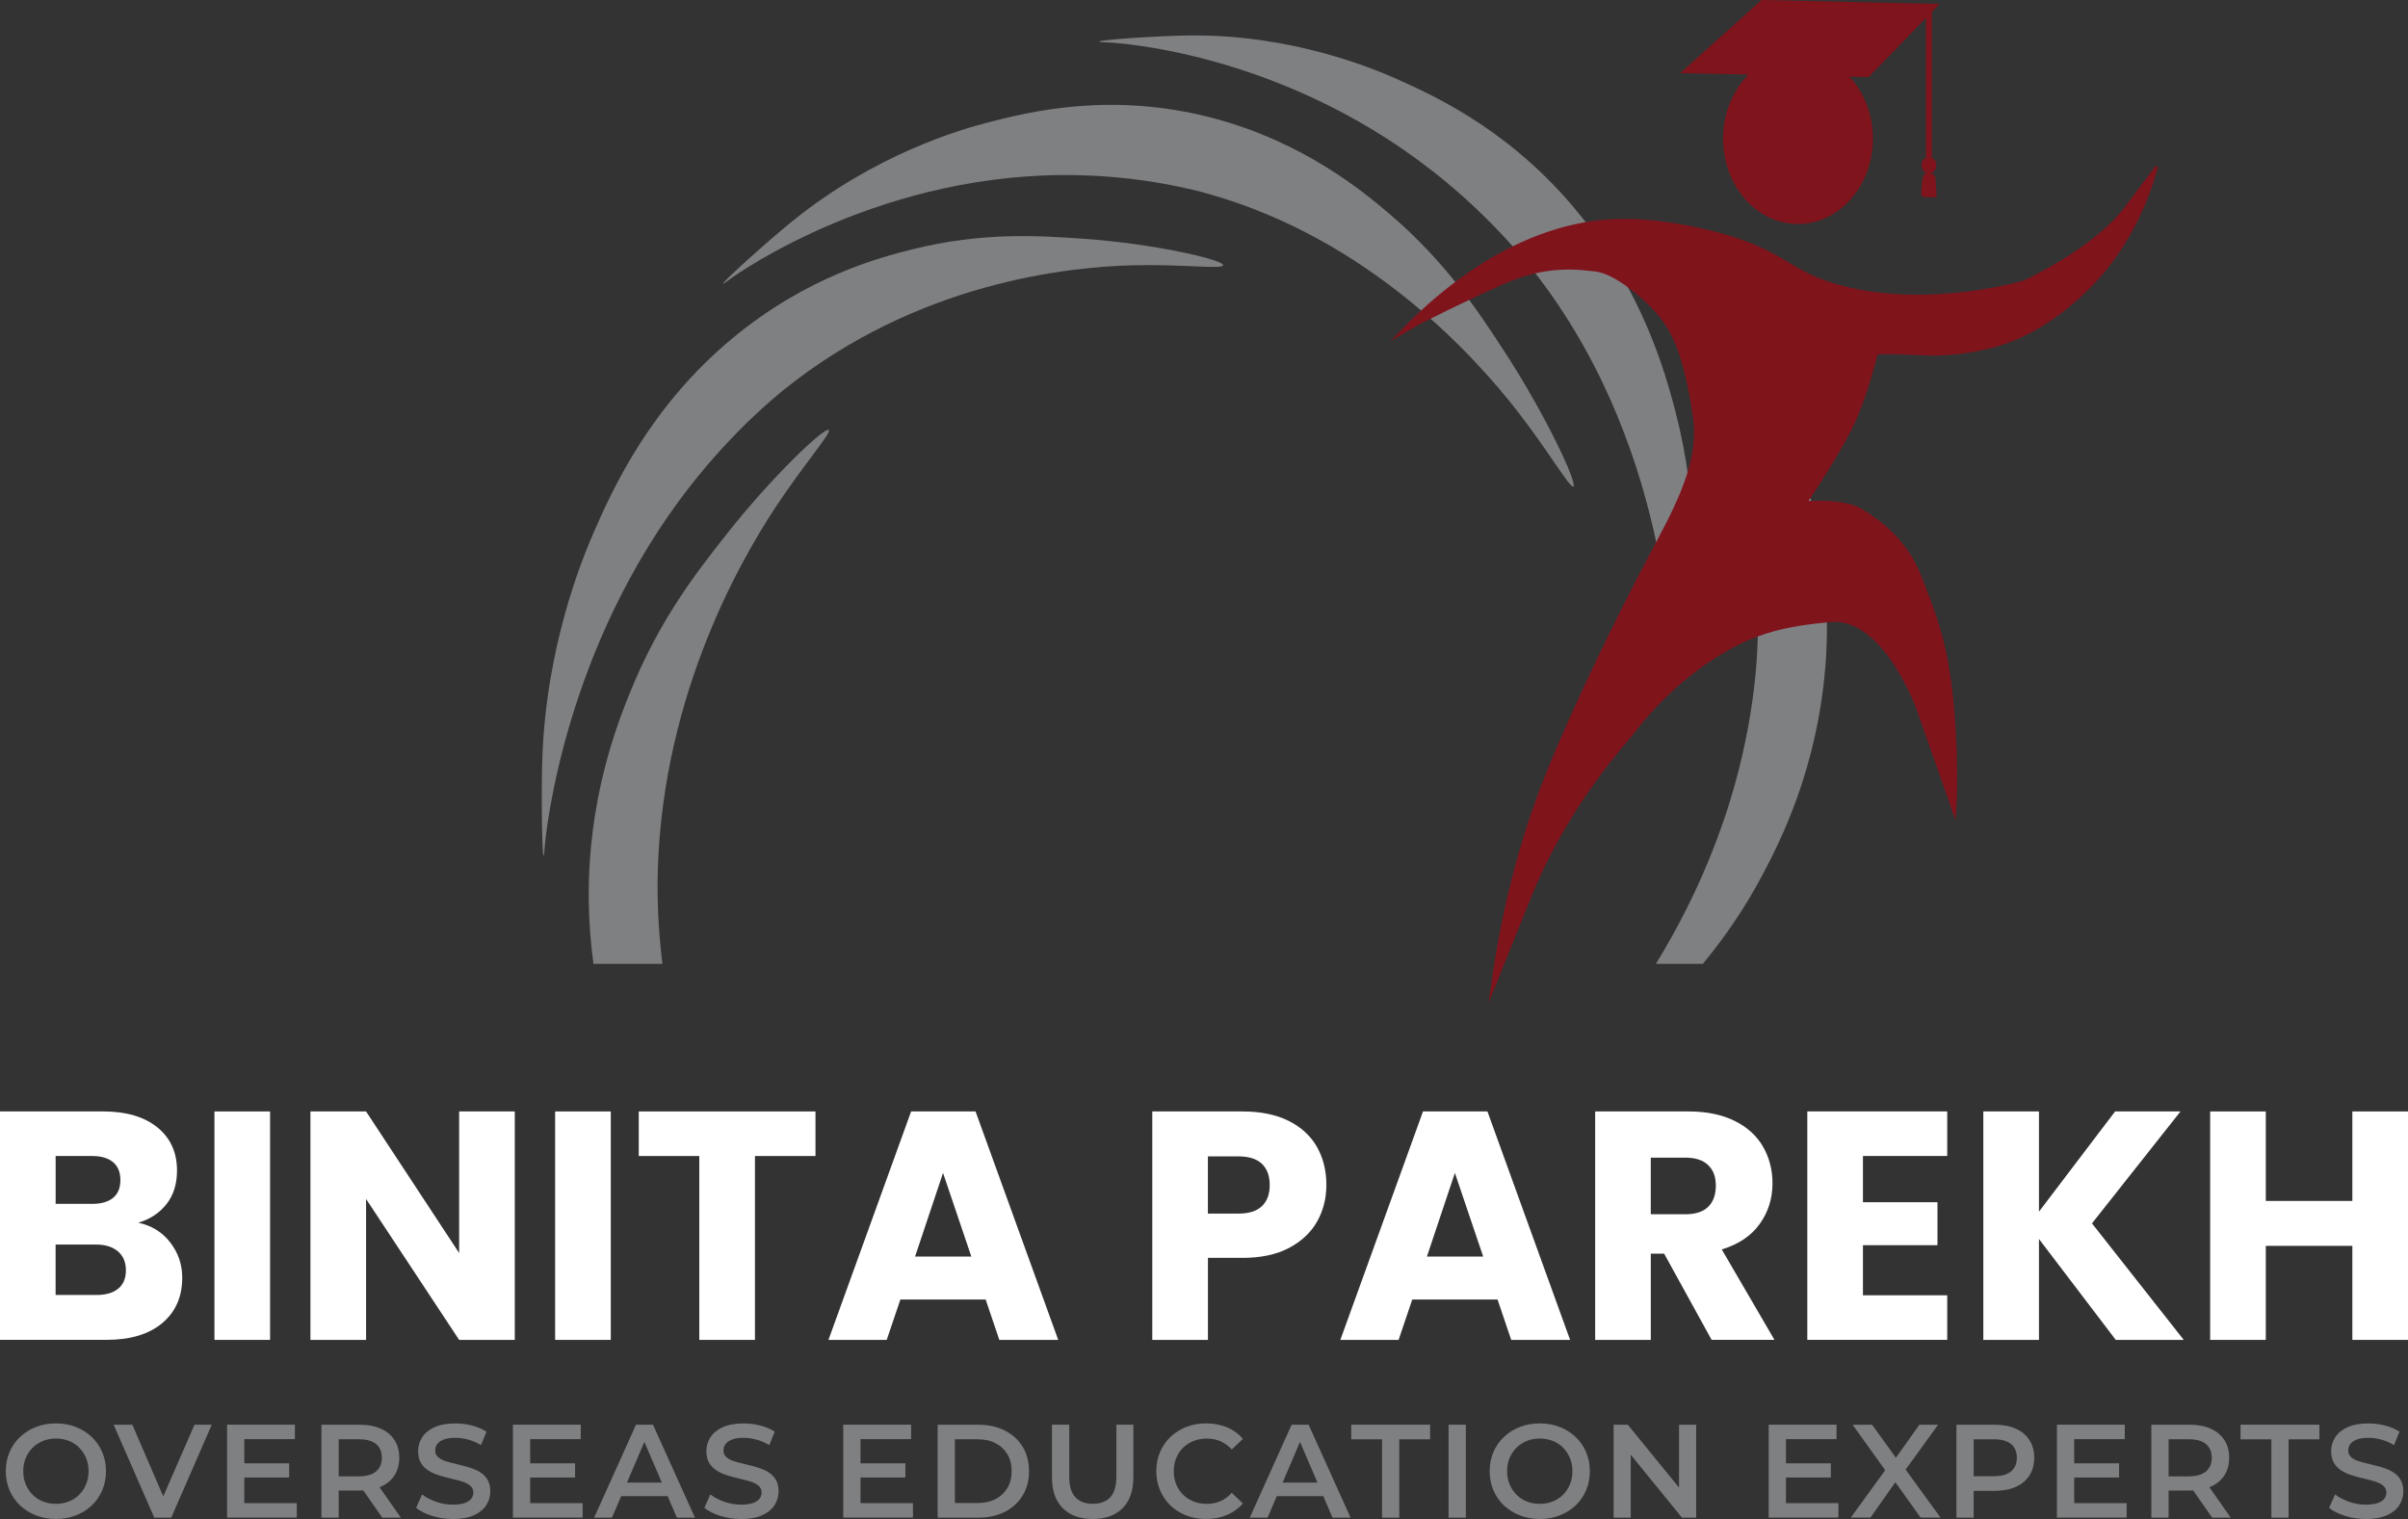 <svg xmlns="http://www.w3.org/2000/svg" id="Layer_2" data-name="Layer 2" viewBox="0 0 747.78 471.69"><rect x="0" y="0" width="747.78" height="471.69" fill="#333333" stroke="none"/><defs><style>      .cls-1 {        fill: #7f8082;      }      .cls-1, .cls-2 {        stroke-width: 0px;      }      .cls-2 {        fill: #fff;      }      .cls-3 {        fill: #7f141a;      }      .cls-3, .cls-4 {        stroke: #7f141c;        stroke-miterlimit: 10;      }      .cls-4 {        fill: #7f141c;      }    </style></defs><g id="Layer_16" data-name="Layer 16"><g><path class="cls-1" d="M243.43,121.02c41.61-33.45,88.37-38.13,108.36-38.64,15.16-.38,27.9,1.3,28.04,0,.17-1.69-21.2-6.68-43.19-8.22-13.85-.97-31.46-2.2-53.42,3.29-10.02,2.5-32.65,8.43-55.7,27.54-25.82,21.4-37.36,47.08-43.19,60.43-3.65,8.36-14.68,35.32-15.91,69.88-.39,10.84-.1,30.41.38,30.42.16,0,.33-2.32.36-2.75.29-3.7,5.79-61.59,45.1-111.93,13.38-17.13,26.1-27.54,29.17-30.01Z"></path><path class="cls-1" d="M335.37,54.41c20.69.53,36.15,4.74,39.85,5.78,50.13,14.12,82.85,50.66,95.77,67.21,9.8,12.55,16.59,24.37,17.61,23.67,1.32-.92-8.52-22.09-21.23-41.63-8.01-12.31-18.18-27.94-35.91-43.04-8.09-6.88-26.55-22.27-54.74-29.72-31.57-8.35-57.23-1.98-70.47,1.49-8.29,2.17-34.55,9.79-60.12,30.46-8.02,6.48-21.87,19.02-21.58,19.43.1.14,1.87-1.18,2.2-1.42,2.83-2.08,47.81-33.8,108.61-32.23Z"></path><path class="cls-1" d="M519.59,213.72c-.09-3.56-.24-7.46-.51-11.49-.52-7.83-1.73-19.45-4.6-33.14-5.07-24.11-15.33-54.67-36.28-82.39-.39-.51-.95-1.27-1.73-2.24-1.45-1.84-3.59-4.45-6.37-7.58-4.99-5.64-12.06-12.92-20.96-20.31-48.27-40.14-101.84-43.26-105.25-43.4-.41-.01-2.55-.07-2.56-.26,0-.52,17.99-1.79,27.98-1.9,31.88-.36,57.24,10.27,65.12,13.82,12.57,5.66,36.77,16.91,57.74,43.84.19.25.39.51.57.75h.01c4.86,6.34,8.9,12.66,12.24,18.76,9.22,16.78,13.23,31.69,15.27,39.5,1.84,7.09,3.11,13.79,3.98,20.09,1.99,14.6,1.82,27.11,1.67,37.64-.13,8.42-.64,16.78-1.33,24.07l-4.99,4.24Z"></path><path class="cls-1" d="M566.78,207.69c-2.64,31.35-13.92,53.43-19,63.13-6.09,11.62-12.65,20.83-18.99,28.5h-14.58c12.92-21.01,27.22-51.84,30.93-89.76.18-1.83.58-6.2.75-12.46.22-7.88.07-18.73-1.36-31.15-5.15-44.62-23.3-79.06-35.08-97.34,2.01.12,4.01.32,5.93.55,1.07,1.1,2.08,2.16,2.98,3.13,22.62,24.38,33.45,51.44,36.66,60.01,2,5.35,4.68,12.68,7.04,21.72.17.65.34,1.32.51,2,2.55,10.3,4.6,22.67,4.76,36.76.06,4.77-.1,9.75-.53,14.91Z"></path><path class="cls-1" d="M204.19,275.18c.24-56.19,24.79-99.61,36.39-117.28,8.8-13.4,17.67-23.46,16.79-24.36-1.14-1.16-17.63,14.41-31.94,32.6-9.01,11.46-20.47,26.01-29.57,48.38-4.15,10.2-13.33,33.41-13.03,64.88.07,7.04.61,13.68,1.47,19.92h21.4c-1.49-12.35-1.51-21.31-1.5-24.14Z"></path><path class="cls-3" d="M669.54,52.2c-2.06,7.44-6.48,19.81-16.07,31.61-1.77,2.18-14.46,17.45-32.49,23.01-9.07,2.8-17.08,2.96-17.08,2.96-1.64.04-1.53.37-10.41-.09-11.58-.59-10.89.2-10.89.2,0,0-2.75,11.48-6.74,20.54-3.1,7.07-10.67,18.83-13.82,23.59-.85,1.32-1.39,2.1-1.39,2.1,0,0,.73-.06,1.9-.1,3.55-.12,11.23-.06,15.39,2.47,5.52,3.35,13.82,9.29,18.14,20.35,4.33,11.07,8.47,20.56,10.21,40.71,1.73,20.15.68,32.79.68,32.79l-11.4-32.4s-10.38-28.84-27.14-27.27c-.38.04-.75.07-1.11.11-7.75.75-14.53,1.79-21.44,4.32-3.24,1.18-6.51,2.69-9.95,4.66-4.17,2.4-7.95,5.02-11.34,7.72-1.76,1.39-3.43,2.81-4.99,4.24-5.62,5.09-9.93,10.2-13.11,14.38-15.73,18.08-24.69,34.63-30.05,46.89,0,0-1.27,2.93-13.11,32.47,3.98-29.86,11.26-52.26,17.35-67.44,5.01-12.52,15.36-35.48,28.12-60.19,1.89-3.66,3.82-7.23,5.68-10.73,3.92-7.35,7.52-14.39,9.76-21.32,1.97-6.09,2.88-12.09,2.01-18.13-2.94-20.54-7.09-27.27-10.55-31.61-2.01-2.54-6.19-6.68-10.71-9.85-3.23-2.27-6.63-4.04-9.51-4.38-4.98-.57-11.04-1.25-19.02.65-3.09.73-6.48,1.85-10.2,3.5-3.57,1.59-7.09,3.22-10.34,4.76-4.96,2.36-9.25,4.49-12.07,5.91-2.21,1.11-3.51,1.78-3.51,1.78l-5.76,3.35c1.91-2,4.3-4.41,7.13-7.02,3.02-2.79,6.56-5.81,10.54-8.79,5.23-3.93,11.22-7.82,17.86-11.07,6.9-3.38,14.5-6.08,22.65-7.45,3.41-.57,6.91-.91,10.5-.96,2.06-.04,4.13.02,6.17.15,2.01.12,4.01.32,5.93.55,8.51,1.02,15.62,2.85,17.43,3.32,22.07,5.8,22.15,12.33,39.39,16.78,27.26,7.05,56.57-1.71,56.57-1.71,0,0,21.79-10.08,31.29-22.72l9.5-12.64Z"></path><ellipse class="cls-4" cx="558.35" cy="43.05" rx="22.76" ry="26.01"></ellipse><rect class="cls-4" x="598.57" y="2.3" width=".86" height="46.95"></rect><ellipse class="cls-4" cx="599" cy="51.32" rx="1.8" ry="2.06"></ellipse><polygon class="cls-4" points="523.03 22.24 547.23 .5 601.16 1.69 580.07 23.42 523.03 22.24"></polygon><path class="cls-4" d="M597.14,60.74s0-5.95.91-6.36,2.38-.16,2.5,1.06.3,4.89.3,4.89v.41h-3.72Z"></path></g><g><path class="cls-2" d="M52.85,385.81c2.49,3.2,3.74,6.86,3.74,10.96,0,5.93-2.07,10.63-6.21,14.1-4.14,3.47-9.92,5.2-17.33,5.2H0v-70.94h31.93c7.21,0,12.85,1.65,16.93,4.95,4.08,3.3,6.11,7.78,6.11,13.44,0,4.18-1.1,7.65-3.28,10.41-2.19,2.76-5.1,4.68-8.74,5.76,4.11.87,7.41,2.91,9.9,6.11ZM17.28,373.84h11.32c2.83,0,5-.62,6.52-1.87,1.52-1.25,2.27-3.08,2.27-5.51s-.76-4.28-2.27-5.56c-1.52-1.28-3.69-1.92-6.52-1.92h-11.32v14.86ZM36.73,400.16c1.58-1.31,2.37-3.22,2.37-5.71s-.83-4.45-2.48-5.86c-1.65-1.41-3.93-2.12-6.82-2.12h-12.53v15.66h12.73c2.9,0,5.14-.66,6.72-1.97Z"></path><path class="cls-2" d="M83.87,345.14v70.94h-17.28v-70.94h17.28Z"></path><path class="cls-2" d="M159.86,416.08h-17.28l-28.9-43.76v43.76h-17.28v-70.94h17.28l28.9,43.96v-43.96h17.28v70.94Z"></path><path class="cls-2" d="M189.67,345.14v70.94h-17.28v-70.94h17.28Z"></path><path class="cls-2" d="M253.24,345.14v13.84h-18.8v57.1h-17.28v-57.1h-18.8v-13.84h54.87Z"></path><path class="cls-2" d="M306.08,403.55h-26.48l-4.24,12.53h-18.09l25.67-70.94h20.01l25.67,70.94h-18.29l-4.24-12.53ZM301.64,390.21l-8.79-25.97-8.69,25.97h17.48Z"></path><path class="cls-2" d="M409.06,379.24c-1.89,3.4-4.78,6.15-8.69,8.24-3.91,2.09-8.76,3.13-14.55,3.13h-10.71v25.47h-17.28v-70.94h27.99c5.66,0,10.44.98,14.35,2.93,3.9,1.95,6.84,4.65,8.79,8.08,1.95,3.44,2.93,7.38,2.93,11.82,0,4.11-.94,7.87-2.83,11.27ZM391.88,374.55c1.62-1.55,2.42-3.74,2.42-6.57s-.81-5.02-2.42-6.57c-1.62-1.55-4.08-2.32-7.38-2.32h-9.4v17.78h9.4c3.3,0,5.76-.77,7.38-2.32Z"></path><path class="cls-2" d="M465.04,403.55h-26.48l-4.24,12.53h-18.09l25.67-70.94h20.01l25.67,70.94h-18.29l-4.24-12.53ZM460.59,390.21l-8.79-25.97-8.69,25.97h17.48Z"></path><path class="cls-2" d="M531.53,416.08l-14.75-26.78h-4.14v26.78h-17.28v-70.94h29c5.59,0,10.36.98,14.3,2.93,3.94,1.95,6.89,4.63,8.84,8.03,1.95,3.4,2.93,7.19,2.93,11.37,0,4.72-1.33,8.93-3.99,12.63-2.66,3.71-6.59,6.33-11.77,7.88l16.37,28.09h-19.5ZM512.63,377.07h10.71c3.17,0,5.54-.77,7.12-2.32,1.58-1.55,2.37-3.74,2.37-6.57s-.79-4.82-2.37-6.37c-1.58-1.55-3.96-2.32-7.12-2.32h-10.71v17.58Z"></path><path class="cls-2" d="M578.52,358.98v14.35h23.14v13.34h-23.14v15.56h26.17v13.84h-43.45v-70.94h43.45v13.84h-26.17Z"></path><path class="cls-2" d="M657.03,416.08l-23.85-31.33v31.33h-17.28v-70.94h17.28v31.12l23.64-31.12h20.31l-27.49,34.76,28.5,36.18h-21.12Z"></path><path class="cls-2" d="M747.78,345.14v70.94h-17.28v-29.2h-26.88v29.2h-17.28v-70.94h17.28v27.79h26.88v-27.79h17.28Z"></path></g><g><path class="cls-1" d="M17.4,471.69c-2.25,0-4.33-.37-6.23-1.11s-3.55-1.78-4.95-3.11c-1.4-1.33-2.49-2.9-3.26-4.7-.77-1.8-1.16-3.77-1.16-5.92s.38-4.12,1.16-5.92c.77-1.8,1.86-3.37,3.26-4.7,1.4-1.33,3.05-2.37,4.95-3.11s3.96-1.11,6.18-1.11,4.32.37,6.21,1.11,3.53,1.78,4.93,3.11c1.4,1.33,2.49,2.9,3.26,4.7s1.16,3.77,1.16,5.92-.39,4.12-1.16,5.94c-.77,1.81-1.86,3.38-3.26,4.7-1.4,1.32-3.04,2.35-4.93,3.09s-3.94,1.11-6.16,1.11ZM17.36,466.99c1.46,0,2.8-.25,4.04-.74,1.24-.5,2.31-1.2,3.22-2.12s1.61-1.99,2.12-3.22c.51-1.22.76-2.58.76-4.06s-.25-2.84-.76-4.06c-.51-1.22-1.22-2.29-2.12-3.22-.91-.92-1.98-1.63-3.22-2.12-1.24-.5-2.58-.74-4.04-.74s-2.8.25-4.02.74c-1.22.5-2.29,1.2-3.22,2.12-.92.92-1.64,1.99-2.14,3.22-.51,1.22-.76,2.58-.76,4.06s.25,2.8.76,4.04c.51,1.24,1.22,2.32,2.12,3.24s1.98,1.63,3.22,2.12c1.24.5,2.58.74,4.04.74Z"></path><path class="cls-1" d="M47.91,471.28l-12.62-28.86h5.81l11.26,26.1h-3.34l11.38-26.1h5.36l-12.58,28.86h-5.28Z"></path><path class="cls-1" d="M75.87,466.78h16.29v4.49h-21.65v-28.86h21.07v4.49h-15.71v19.87ZM75.45,454.41h14.35v4.41h-14.35v-4.41Z"></path><path class="cls-1" d="M99.82,471.28v-28.86h11.88c2.56,0,4.75.41,6.58,1.24,1.83.82,3.24,2.01,4.23,3.55s1.48,3.37,1.48,5.48-.5,3.94-1.48,5.46c-.99,1.53-2.4,2.69-4.23,3.5-1.83.81-4.02,1.22-6.58,1.22h-8.91l2.39-2.43v10.84h-5.36ZM105.18,461.01l-2.39-2.56h8.66c2.36,0,4.14-.51,5.34-1.53,1.2-1.02,1.79-2.43,1.79-4.25s-.6-3.26-1.79-4.25c-1.2-.99-2.98-1.48-5.34-1.48h-8.66l2.39-2.64v16.7ZM118.71,471.28l-7.3-10.47h5.73l7.34,10.47h-5.77Z"></path><path class="cls-1" d="M140.6,471.69c-2.25,0-4.41-.32-6.47-.97s-3.7-1.48-4.91-2.49l1.85-4.17c1.16.91,2.58,1.66,4.29,2.27,1.7.61,3.45.91,5.24.91,1.51,0,2.73-.17,3.67-.49.93-.33,1.62-.78,2.06-1.34.44-.56.66-1.2.66-1.92,0-.88-.32-1.59-.95-2.12-.63-.54-1.45-.96-2.45-1.28-1-.32-2.12-.61-3.34-.89-1.22-.27-2.45-.6-3.67-.97-1.22-.37-2.34-.85-3.34-1.44-1-.59-1.82-1.38-2.45-2.37-.63-.99-.95-2.25-.95-3.79s.42-3,1.26-4.31c.84-1.31,2.12-2.35,3.83-3.13s3.9-1.17,6.54-1.17c1.73,0,3.45.22,5.15.66,1.7.44,3.19,1.07,4.45,1.9l-1.69,4.17c-1.29-.77-2.62-1.34-4-1.71-1.37-.37-2.69-.56-3.96-.56-1.48,0-2.69.18-3.61.54-.92.36-1.59.83-2.02,1.4-.43.58-.64,1.24-.64,1.98,0,.88.31,1.59.93,2.12.62.54,1.43.96,2.43,1.26,1,.3,2.12.6,3.36.89,1.24.29,2.47.61,3.69.97s2.34.82,3.34,1.4c1,.58,1.81,1.36,2.43,2.35.62.99.93,2.24.93,3.75s-.42,2.96-1.26,4.27c-.84,1.31-2.12,2.35-3.86,3.13s-3.92,1.17-6.56,1.17Z"></path><path class="cls-1" d="M164.64,466.78h16.29v4.49h-21.65v-28.86h21.07v4.49h-15.71v19.87ZM164.23,454.41h14.35v4.41h-14.35v-4.41Z"></path><path class="cls-1" d="M184.51,471.28l12.99-28.86h5.28l13.03,28.86h-5.61l-11.17-26.02h2.14l-11.13,26.02h-5.52ZM190.49,464.6l1.44-4.21h15.58l1.44,4.21h-18.47Z"></path><path class="cls-1" d="M230.11,471.69c-2.25,0-4.41-.32-6.47-.97s-3.7-1.48-4.91-2.49l1.86-4.17c1.15.91,2.58,1.66,4.29,2.27,1.7.61,3.45.91,5.24.91,1.51,0,2.74-.17,3.67-.49.93-.33,1.62-.78,2.06-1.34.44-.56.66-1.2.66-1.92,0-.88-.32-1.59-.95-2.12-.63-.54-1.45-.96-2.45-1.28-1-.32-2.12-.61-3.34-.89-1.22-.27-2.45-.6-3.67-.97-1.22-.37-2.34-.85-3.34-1.44-1-.59-1.82-1.38-2.45-2.37-.63-.99-.95-2.25-.95-3.79s.42-3,1.26-4.31c.84-1.31,2.12-2.35,3.83-3.13,1.72-.78,3.9-1.17,6.54-1.17,1.73,0,3.45.22,5.15.66,1.7.44,3.19,1.07,4.45,1.9l-1.69,4.17c-1.29-.77-2.62-1.34-4-1.71-1.38-.37-2.69-.56-3.96-.56-1.48,0-2.69.18-3.61.54-.92.36-1.59.83-2.02,1.4s-.64,1.24-.64,1.98c0,.88.31,1.59.93,2.12s1.43.96,2.43,1.26c1,.3,2.12.6,3.36.89,1.24.29,2.47.61,3.69.97,1.22.36,2.34.82,3.34,1.4,1,.58,1.81,1.36,2.43,2.35s.93,2.24.93,3.75-.42,2.96-1.26,4.27c-.84,1.31-2.12,2.35-3.86,3.13-1.73.78-3.92,1.17-6.56,1.17Z"></path><path class="cls-1" d="M267.22,466.78h16.29v4.49h-21.65v-28.86h21.07v4.49h-15.71v19.87ZM266.81,454.41h14.35v4.41h-14.35v-4.41Z"></path><path class="cls-1" d="M291.18,471.28v-28.86h12.62c3.13,0,5.88.6,8.25,1.81,2.36,1.21,4.21,2.89,5.52,5.03,1.32,2.14,1.98,4.67,1.98,7.59s-.66,5.41-1.98,7.57c-1.32,2.16-3.16,3.84-5.52,5.05-2.36,1.21-5.11,1.81-8.25,1.81h-12.62ZM296.54,466.74h7.01c2.17,0,4.05-.41,5.63-1.24s2.8-1.98,3.67-3.46,1.3-3.22,1.3-5.2-.43-3.74-1.3-5.22c-.87-1.47-2.09-2.62-3.67-3.44-1.58-.83-3.46-1.24-5.63-1.24h-7.01v19.79Z"></path><path class="cls-1" d="M339.34,471.69c-3.96,0-7.06-1.11-9.3-3.34-2.24-2.23-3.36-5.44-3.36-9.65v-16.29h5.36v16.08c0,2.97.64,5.13,1.92,6.47,1.28,1.35,3.08,2.02,5.42,2.02s4.14-.67,5.4-2.02c1.26-1.35,1.9-3.5,1.9-6.47v-16.08h5.28v16.29c0,4.21-1.12,7.42-3.36,9.65-2.24,2.23-5.33,3.34-9.26,3.34Z"></path><path class="cls-1" d="M374.51,471.69c-2.2,0-4.24-.36-6.12-1.09-1.88-.73-3.52-1.76-4.91-3.09-1.39-1.33-2.47-2.91-3.24-4.72-.77-1.81-1.16-3.79-1.16-5.94s.38-4.12,1.16-5.94c.77-1.81,1.86-3.39,3.26-4.72,1.4-1.33,3.04-2.36,4.91-3.09,1.87-.73,3.92-1.09,6.14-1.09,2.36,0,4.52.41,6.47,1.22,1.95.81,3.6,2.01,4.95,3.61l-3.46,3.26c-1.04-1.13-2.21-1.97-3.5-2.54-1.29-.56-2.69-.84-4.21-.84s-2.89.25-4.14.74c-1.25.5-2.34,1.2-3.26,2.1s-1.64,1.98-2.14,3.22c-.51,1.24-.76,2.6-.76,4.08s.25,2.85.76,4.08c.51,1.24,1.22,2.31,2.14,3.22s2.01,1.61,3.26,2.1c1.25.5,2.63.74,4.14.74s2.91-.28,4.21-.85c1.29-.56,2.46-1.42,3.5-2.58l3.46,3.3c-1.35,1.57-3,2.76-4.95,3.59-1.95.82-4.12,1.24-6.51,1.24Z"></path><path class="cls-1" d="M388.11,471.28l12.99-28.86h5.28l13.03,28.86h-5.61l-11.17-26.02h2.14l-11.13,26.02h-5.53ZM394.09,464.6l1.44-4.21h15.59l1.44,4.21h-18.47Z"></path><path class="cls-1" d="M429.18,471.28v-24.33h-9.57v-4.54h24.49v4.54h-9.57v24.33h-5.36Z"></path><path class="cls-1" d="M449.84,471.28v-28.86h5.36v28.86h-5.36Z"></path><path class="cls-1" d="M478.2,471.69c-2.25,0-4.33-.37-6.23-1.11s-3.55-1.78-4.95-3.11c-1.4-1.33-2.49-2.9-3.26-4.7-.77-1.8-1.16-3.77-1.16-5.92s.38-4.12,1.16-5.92c.77-1.8,1.86-3.37,3.26-4.7,1.4-1.33,3.05-2.37,4.95-3.11s3.96-1.11,6.18-1.11,4.32.37,6.21,1.11,3.53,1.78,4.93,3.11c1.4,1.33,2.49,2.9,3.26,4.7s1.16,3.77,1.16,5.92-.39,4.12-1.16,5.94c-.77,1.81-1.86,3.38-3.26,4.7-1.4,1.32-3.04,2.35-4.93,3.09s-3.94,1.11-6.16,1.11ZM478.16,466.99c1.46,0,2.8-.25,4.04-.74,1.24-.5,2.31-1.2,3.22-2.12s1.61-1.99,2.12-3.22c.51-1.22.76-2.58.76-4.06s-.25-2.84-.76-4.06c-.51-1.22-1.22-2.29-2.12-3.22-.91-.92-1.98-1.63-3.22-2.12-1.24-.5-2.58-.74-4.04-.74s-2.8.25-4.02.74c-1.22.5-2.29,1.2-3.22,2.12-.92.92-1.64,1.99-2.14,3.22-.51,1.22-.76,2.58-.76,4.06s.25,2.8.76,4.04c.51,1.24,1.22,2.32,2.12,3.24s1.98,1.63,3.22,2.12c1.24.5,2.58.74,4.04.74Z"></path><path class="cls-1" d="M501.09,471.28v-28.86h4.41l18.1,22.22h-2.19v-22.22h5.32v28.86h-4.41l-18.1-22.22h2.19v22.22h-5.32Z"></path><path class="cls-1" d="M554.61,466.78h16.29v4.49h-21.65v-28.86h21.07v4.49h-15.71v19.87ZM554.2,454.41h14.35v4.41h-14.35v-4.41Z"></path><path class="cls-1" d="M574.73,471.28l12.16-16.74v4.04l-11.59-16.16h6.06l8.62,11.96-2.47.04,8.54-12h5.81l-11.5,15.87v-3.88l12.25,16.86h-6.18l-9.07-12.7h2.43l-8.95,12.7h-6.1Z"></path><path class="cls-1" d="M607.55,471.28v-28.86h11.87c2.56,0,4.75.41,6.58,1.24,1.83.82,3.24,2.01,4.23,3.55.99,1.54,1.48,3.37,1.48,5.48s-.49,3.94-1.48,5.48c-.99,1.54-2.4,2.72-4.23,3.55-1.83.82-4.02,1.24-6.58,1.24h-8.91l2.39-2.51v10.84h-5.36ZM612.91,461.01l-2.39-2.6h8.66c2.36,0,4.14-.5,5.34-1.5,1.2-1,1.79-2.41,1.79-4.23s-.6-3.26-1.79-4.25c-1.2-.99-2.98-1.48-5.34-1.48h-8.66l2.39-2.64v16.7Z"></path><path class="cls-1" d="M644.12,466.78h16.29v4.49h-21.65v-28.86h21.07v4.49h-15.71v19.87ZM643.71,454.41h14.35v4.41h-14.35v-4.41Z"></path><path class="cls-1" d="M668.08,471.28v-28.86h11.88c2.56,0,4.75.41,6.58,1.24,1.83.82,3.24,2.01,4.23,3.55s1.48,3.37,1.48,5.48-.5,3.94-1.48,5.46c-.99,1.53-2.4,2.69-4.23,3.5-1.83.81-4.02,1.22-6.58,1.22h-8.91l2.39-2.43v10.84h-5.36ZM673.44,461.01l-2.39-2.56h8.66c2.36,0,4.14-.51,5.34-1.53,1.2-1.02,1.79-2.43,1.79-4.25s-.6-3.26-1.79-4.25c-1.2-.99-2.98-1.48-5.34-1.48h-8.66l2.39-2.64v16.7ZM686.96,471.28l-7.3-10.47h5.73l7.34,10.47h-5.77Z"></path><path class="cls-1" d="M705.35,471.28v-24.33h-9.57v-4.54h24.49v4.54h-9.57v24.33h-5.36Z"></path><path class="cls-1" d="M734.67,471.69c-2.25,0-4.41-.32-6.47-.97s-3.7-1.48-4.91-2.49l1.85-4.17c1.16.91,2.58,1.66,4.29,2.27,1.7.61,3.45.91,5.24.91,1.51,0,2.73-.17,3.67-.49.93-.33,1.62-.78,2.06-1.34.44-.56.66-1.2.66-1.92,0-.88-.32-1.59-.95-2.12-.63-.54-1.45-.96-2.45-1.28-1-.32-2.12-.61-3.34-.89-1.22-.27-2.45-.6-3.67-.97-1.22-.37-2.34-.85-3.34-1.44-1-.59-1.82-1.38-2.45-2.37-.63-.99-.95-2.25-.95-3.79s.42-3,1.26-4.31c.84-1.31,2.12-2.35,3.83-3.13s3.9-1.17,6.54-1.17c1.73,0,3.45.22,5.15.66,1.7.44,3.19,1.07,4.45,1.9l-1.69,4.17c-1.29-.77-2.62-1.34-4-1.71-1.37-.37-2.69-.56-3.96-.56-1.48,0-2.69.18-3.61.54-.92.36-1.59.83-2.02,1.4-.43.58-.64,1.24-.64,1.98,0,.88.31,1.59.93,2.12.62.54,1.43.96,2.43,1.26,1,.3,2.12.6,3.36.89,1.24.29,2.47.61,3.69.97s2.34.82,3.34,1.4c1,.58,1.81,1.36,2.43,2.35.62.99.93,2.24.93,3.75s-.42,2.96-1.26,4.27c-.84,1.31-2.12,2.35-3.86,3.13s-3.92,1.17-6.56,1.17Z"></path></g></g></svg>